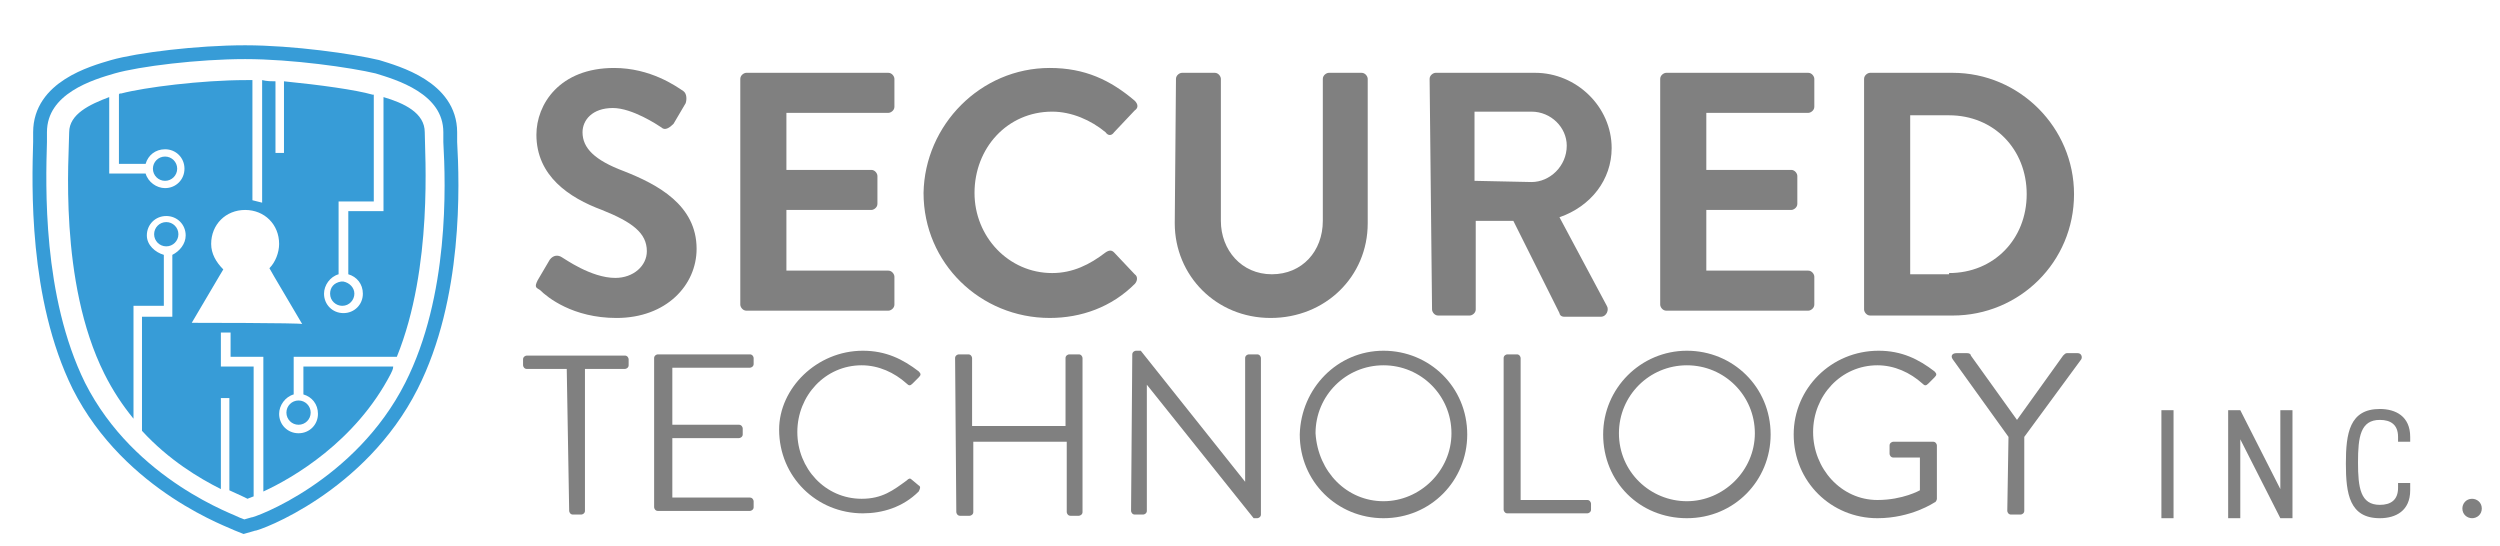 <?xml version="1.0" encoding="utf-8"?>
<!-- Generator: Adobe Illustrator 19.0.0, SVG Export Plug-In . SVG Version: 6.00 Build 0)  -->
<svg version="1.1" id="Layer_1" xmlns="http://www.w3.org/2000/svg" xmlns:xlink="http://www.w3.org/1999/xlink" x="0px" y="0px"
	 viewBox="-202 374 206 45" style="enable-background:new -202 374 206 45;" xml:space="preserve">
<style type="text/css">
	.st0{fill:none;stroke:#379CD7;stroke-width:1.138;stroke-miterlimit:10;}
	.st1{fill:#379CD7;}
	.st2{fill:#808080;}
</style>
<path class="st0" d="M-182.4,417.2c-0.3-0.2-8.9-3.1-13.1-11.4c-3.6-7.3-3.3-16.6-3.2-20.1c0-0.4,0-0.7,0-0.8c0-3.7,4.3-4.9,6-5.4
	c2.1-0.6,7-1.2,10.9-1.2s8.8,0.7,10.9,1.2c1.6,0.5,6,1.7,6,5.4c0,0.2,0,0.5,0,0.8c0.2,3.5,0.5,12.8-3.2,20.1
	c-4.2,8.3-12.7,11.4-13.1,11.4l-0.7,0.2L-182.4,417.2z"/>
<g>
	<path class="st1" d="M-177,404.2v2.3c0.7,0.2,1.2,0.8,1.2,1.6c0,0.9-0.7,1.6-1.6,1.6c-0.9,0-1.6-0.7-1.6-1.6c0-0.7,0.5-1.4,1.2-1.6
		v-3.1h8.5c3-7.4,2.3-16.8,2.3-18.5c0-1.6-1.7-2.4-3.4-2.9v9.4h-2.9v5.2c0.7,0.2,1.2,0.8,1.2,1.6c0,0.9-0.7,1.6-1.6,1.6
		c-0.9,0-1.6-0.7-1.6-1.6c0-0.7,0.5-1.4,1.2-1.6v-6h2.9v-8.8h-0.1c-1.4-0.4-4.3-0.8-7.3-1.1v5.9h-0.7v-5.9c-0.3,0-0.7,0-1.1-0.1
		v10.1l-0.8-0.2v-9.9c-0.2,0-0.3,0-0.5,0c-3.7,0-8.4,0.6-10.3,1.1c-0.1,0-0.2,0-0.2,0.1v5.7h2.2c0.2-0.7,0.8-1.2,1.6-1.2
		c0.9,0,1.6,0.7,1.6,1.6s-0.7,1.6-1.6,1.6c-0.7,0-1.4-0.5-1.6-1.2h-3V382c-1.6,0.6-3.3,1.4-3.3,2.9c0,1.8-0.9,12.3,2.9,19.9
		c0.7,1.4,1.5,2.6,2.4,3.7v-9.3h2.5V395c-0.7-0.2-1.4-0.8-1.4-1.6c0-0.9,0.7-1.6,1.6-1.6s1.6,0.7,1.6,1.6c0,0.7-0.5,1.3-1.1,1.6v5.1
		h-2.5v9.4c2.2,2.4,4.7,3.9,6.5,4.8v-7.5h0.7v7.6c0.9,0.4,1.5,0.7,1.5,0.7s0.2-0.1,0.5-0.2v-10.7h-2.7v-2.8h0.8v2h2.7v11.1
		c2.4-1.1,7.6-4.1,10.5-9.7c0.1-0.2,0.2-0.4,0.2-0.6C-169.6,404.2-177,404.2-177,404.2z M-186.2,400.6l2.3-3.9l0.3-0.5
		c-0.6-0.6-1-1.3-1-2.1c0-1.6,1.2-2.8,2.8-2.8s2.8,1.2,2.8,2.8c0,0.7-0.3,1.5-0.8,2l0.4,0.7l2.3,3.9
		C-177.2,400.6-186.2,400.6-186.2,400.6z"/>
	<circle class="st1" cx="-188.3" cy="393.3" r="1"/>
	<circle class="st1" cx="-177.4" cy="408" r="1"/>
	<circle class="st1" cx="-188.4" cy="387.9" r="1"/>
	<path class="st1" d="M-174.8,398.2c0,0.6,0.5,1,1,1c0.6,0,1-0.5,1-1s-0.4-0.9-0.9-1h-0.2C-174.5,397.3-174.8,397.7-174.8,398.2z"/>
</g>
<g>
	<path class="st2" d="M-157.7,397.1l1-1.7c0.3-0.4,0.7-0.4,1-0.2c0.2,0.1,2.4,1.7,4.4,1.7c1.5,0,2.6-1,2.6-2.2
		c0-1.5-1.2-2.4-3.7-3.4c-2.7-1-5.4-2.8-5.4-6.2c0-2.5,1.9-5.5,6.4-5.5c3,0,5.1,1.5,5.7,1.9c0.3,0.2,0.3,0.7,0.2,1l-1,1.7
		c-0.3,0.3-0.7,0.6-1,0.3c-0.3-0.2-2.4-1.6-4-1.6c-1.7,0-2.5,1-2.5,2c0,1.3,1,2.3,3.4,3.2c2.8,1.1,6,2.8,6,6.4c0,3-2.5,5.7-6.6,5.7
		c-3.6,0-5.7-1.7-6.3-2.3C-157.8,397.7-158,397.7-157.7,397.1z"/>
	<path class="st2" d="M-141,380.5c0-0.3,0.3-0.5,0.5-0.5h11.7c0.3,0,0.5,0.3,0.5,0.5v2.3c0,0.3-0.3,0.5-0.5,0.5h-8.4v4.7h7
		c0.3,0,0.5,0.3,0.5,0.5v2.3c0,0.3-0.3,0.5-0.5,0.5h-7v5h8.4c0.3,0,0.5,0.3,0.5,0.5v2.3c0,0.3-0.3,0.5-0.5,0.5h-11.7
		c-0.3,0-0.5-0.3-0.5-0.5V380.5z"/>
	<path class="st2" d="M-115.5,379.6c2.9,0,5,1,7,2.7c0.3,0.3,0.3,0.6,0,0.8l-1.7,1.8c-0.2,0.3-0.5,0.3-0.7,0c-1.2-1-2.8-1.7-4.4-1.7
		c-3.7,0-6.4,3-6.4,6.7c0,3.6,2.8,6.6,6.4,6.6c1.7,0,3.1-0.7,4.4-1.7c0.3-0.2,0.5-0.2,0.7,0l1.7,1.8c0.3,0.2,0.2,0.6,0,0.8
		c-1.9,1.9-4.4,2.8-7,2.8c-5.7,0-10.4-4.5-10.4-10.3C-125.8,384.3-121.2,379.6-115.5,379.6z"/>
	<path class="st2" d="M-105.1,380.5c0-0.3,0.3-0.5,0.5-0.5h2.7c0.3,0,0.5,0.3,0.5,0.5v11.7c0,2.4,1.7,4.4,4.2,4.4s4.2-1.9,4.2-4.4
		v-11.7c0-0.3,0.3-0.5,0.5-0.5h2.7c0.3,0,0.5,0.3,0.5,0.5v11.9c0,4.4-3.5,7.8-8,7.8s-7.9-3.5-7.9-7.8L-105.1,380.5L-105.1,380.5z"/>
	<path class="st2" d="M-84.2,380.5c0-0.3,0.3-0.5,0.5-0.5h8.2c3.4,0,6.3,2.8,6.3,6.2c0,2.6-1.7,4.8-4.3,5.7l3.9,7.3
		c0.2,0.3,0,0.9-0.5,0.9h-3c-0.3,0-0.4-0.2-0.4-0.3l-3.8-7.6h-3.1v7.3c0,0.3-0.3,0.5-0.5,0.5h-2.6c-0.3,0-0.5-0.3-0.5-0.5
		L-84.2,380.5L-84.2,380.5z M-75.8,389c1.5,0,2.9-1.3,2.9-3c0-1.5-1.3-2.8-2.9-2.8h-4.7v5.7L-75.8,389L-75.8,389z"/>
	<path class="st2" d="M-65.2,380.5c0-0.3,0.3-0.5,0.5-0.5H-53c0.3,0,0.5,0.3,0.5,0.5v2.3c0,0.3-0.3,0.5-0.5,0.5h-8.4v4.7h7
		c0.3,0,0.5,0.3,0.5,0.5v2.3c0,0.3-0.3,0.5-0.5,0.5h-7v5h8.4c0.3,0,0.5,0.3,0.5,0.5v2.3c0,0.3-0.3,0.5-0.5,0.5h-11.7
		c-0.3,0-0.5-0.3-0.5-0.5V380.5z"/>
	<path class="st2" d="M-48.4,380.5c0-0.3,0.3-0.5,0.5-0.5h6.8c5.5,0,10,4.5,10,10c0,5.6-4.5,10-10,10h-6.8c-0.3,0-0.5-0.3-0.5-0.5
		V380.5z M-41.4,396.5c3.7,0,6.4-2.8,6.4-6.5s-2.7-6.5-6.4-6.5h-3.2v13.1h3.2V396.5z"/>
	<path class="st2" d="M-155.3,404.4h-3.3c-0.2,0-0.3-0.2-0.3-0.3v-0.5c0-0.2,0.2-0.3,0.3-0.3h8.1c0.2,0,0.3,0.2,0.3,0.3v0.5
		c0,0.2-0.2,0.3-0.3,0.3h-3.3v11.7c0,0.2-0.2,0.3-0.3,0.3h-0.7c-0.2,0-0.3-0.2-0.3-0.3L-155.3,404.4L-155.3,404.4z"/>
	<path class="st2" d="M-148.1,403.5c0-0.2,0.2-0.3,0.3-0.3h7.6c0.2,0,0.3,0.2,0.3,0.3v0.5c0,0.2-0.2,0.3-0.3,0.3h-6.4v4.7h5.5
		c0.2,0,0.3,0.2,0.3,0.3v0.5c0,0.2-0.2,0.3-0.3,0.3h-5.5v4.9h6.4c0.2,0,0.3,0.2,0.3,0.3v0.5c0,0.2-0.2,0.3-0.3,0.3h-7.6
		c-0.2,0-0.3-0.2-0.3-0.3V403.5z"/>
	<path class="st2" d="M-130.9,402.9c1.9,0,3.3,0.7,4.6,1.7c0.2,0.2,0.2,0.3,0,0.5l-0.5,0.5c-0.2,0.2-0.3,0.2-0.5,0
		c-1-0.9-2.3-1.5-3.7-1.5c-3,0-5.3,2.5-5.3,5.5s2.3,5.5,5.3,5.5c1.7,0,2.6-0.7,3.7-1.5c0.2-0.2,0.3-0.2,0.4-0.1l0.6,0.5
		c0.2,0.1,0.1,0.3,0,0.5c-1.3,1.3-3,1.8-4.6,1.8c-3.8,0-6.9-3-6.9-6.9C-137.8,406-134.7,402.9-130.9,402.9z"/>
	<path class="st2" d="M-123.3,403.5c0-0.2,0.2-0.3,0.3-0.3h0.8c0.2,0,0.3,0.2,0.3,0.3v5.6h7.7v-5.6c0-0.2,0.2-0.3,0.3-0.3h0.8
		c0.2,0,0.3,0.2,0.3,0.3v12.7c0,0.2-0.2,0.3-0.3,0.3h-0.7c-0.2,0-0.3-0.2-0.3-0.3v-5.8h-7.7v5.8c0,0.2-0.2,0.3-0.3,0.3h-0.8
		c-0.2,0-0.3-0.2-0.3-0.3L-123.3,403.5L-123.3,403.5z"/>
	<path class="st2" d="M-108.7,403.2c0-0.2,0.2-0.3,0.3-0.3h0.4l8.6,10.8l0,0v-10.2c0-0.2,0.2-0.3,0.3-0.3h0.7c0.2,0,0.3,0.2,0.3,0.3
		v12.9c0,0.2-0.2,0.3-0.3,0.3h-0.3l-8.8-11l0,0v10.4c0,0.2-0.2,0.3-0.3,0.3h-0.7c-0.2,0-0.3-0.2-0.3-0.3L-108.7,403.2L-108.7,403.2z
		"/>
	<path class="st2" d="M-88,402.9c3.8,0,6.9,3,6.9,6.9c0,3.8-3,6.9-6.9,6.9c-3.8,0-6.9-3-6.9-6.9C-94.8,406-91.8,402.9-88,402.9z
		 M-88,415.3c3,0,5.6-2.5,5.6-5.6s-2.5-5.6-5.6-5.6c-3.1,0-5.6,2.5-5.6,5.6C-93.4,412.9-91,415.3-88,415.3z"/>
	<path class="st2" d="M-78.1,403.5c0-0.2,0.2-0.3,0.3-0.3h0.8c0.2,0,0.3,0.2,0.3,0.3v11.7h5.5c0.2,0,0.3,0.2,0.3,0.3v0.5
		c0,0.2-0.2,0.3-0.3,0.3h-6.6c-0.2,0-0.3-0.2-0.3-0.3V403.5L-78.1,403.5z"/>
	<path class="st2" d="M-63,402.9c3.8,0,6.9,3,6.9,6.9c0,3.8-3,6.9-6.9,6.9s-6.9-3-6.9-6.9C-69.9,406-66.8,402.9-63,402.9z
		 M-63,415.3c3,0,5.6-2.5,5.6-5.6s-2.5-5.6-5.6-5.6c-3.1,0-5.6,2.5-5.6,5.6C-68.6,412.9-66,415.3-63,415.3z"/>
	<path class="st2" d="M-47.2,402.9c1.9,0,3.3,0.7,4.6,1.7c0.2,0.2,0.2,0.3,0,0.5c-0.2,0.2-0.3,0.3-0.5,0.5c-0.2,0.2-0.3,0.2-0.5,0
		c-1-0.9-2.3-1.5-3.7-1.5c-3,0-5.3,2.5-5.3,5.5s2.3,5.6,5.3,5.6c2.1,0,3.5-0.8,3.5-0.8v-2.7H-46c-0.2,0-0.3-0.2-0.3-0.3v-0.7
		c0-0.2,0.2-0.3,0.3-0.3h3.3c0.2,0,0.3,0.2,0.3,0.3v4.4c0,0.1-0.1,0.3-0.2,0.3c0,0-1.9,1.3-4.7,1.3c-3.8,0-6.9-3-6.9-6.9
		C-54.2,406-51.1,402.9-47.2,402.9z"/>
	<path class="st2" d="M-36.5,410l-4.6-6.4c-0.2-0.3,0-0.5,0.3-0.5h0.9c0.2,0,0.3,0.1,0.3,0.2l3.8,5.3l3.8-5.3
		c0.1-0.1,0.2-0.2,0.3-0.2h0.9c0.3,0,0.4,0.3,0.3,0.5l-4.7,6.4v6.1c0,0.2-0.2,0.3-0.3,0.3h-0.8c-0.2,0-0.3-0.2-0.3-0.3L-36.5,410
		L-36.5,410z"/>
</g>
<g>
	<path class="st2" d="M-23.9,407.8h1v8.9h-1V407.8z"/>
	<path class="st2" d="M-18.4,407.8h1l3.3,6.5v-6.5h1v8.9h-1l-3.3-6.5v6.5h-1V407.8z"/>
	<path class="st2" d="M-3.4,414.4c0,1.7-1.2,2.3-2.5,2.3c-2.5,0-2.8-2-2.8-4.5s0.3-4.5,2.8-4.5c1.3,0,2.5,0.6,2.5,2.3v0.4h-1V410
		c0-1-0.6-1.4-1.5-1.4c-1.6,0-1.8,1.4-1.8,3.5s0.2,3.5,1.8,3.5c0.9,0,1.5-0.4,1.5-1.4v-0.4h1V414.4z"/>
	<path class="st2" d="M1.7,416.7c-0.4,0-0.8-0.3-0.8-0.8c0-0.4,0.3-0.8,0.8-0.8c0.4,0,0.8,0.3,0.8,0.8S2.1,416.7,1.7,416.7z"/>
</g>
</svg>
